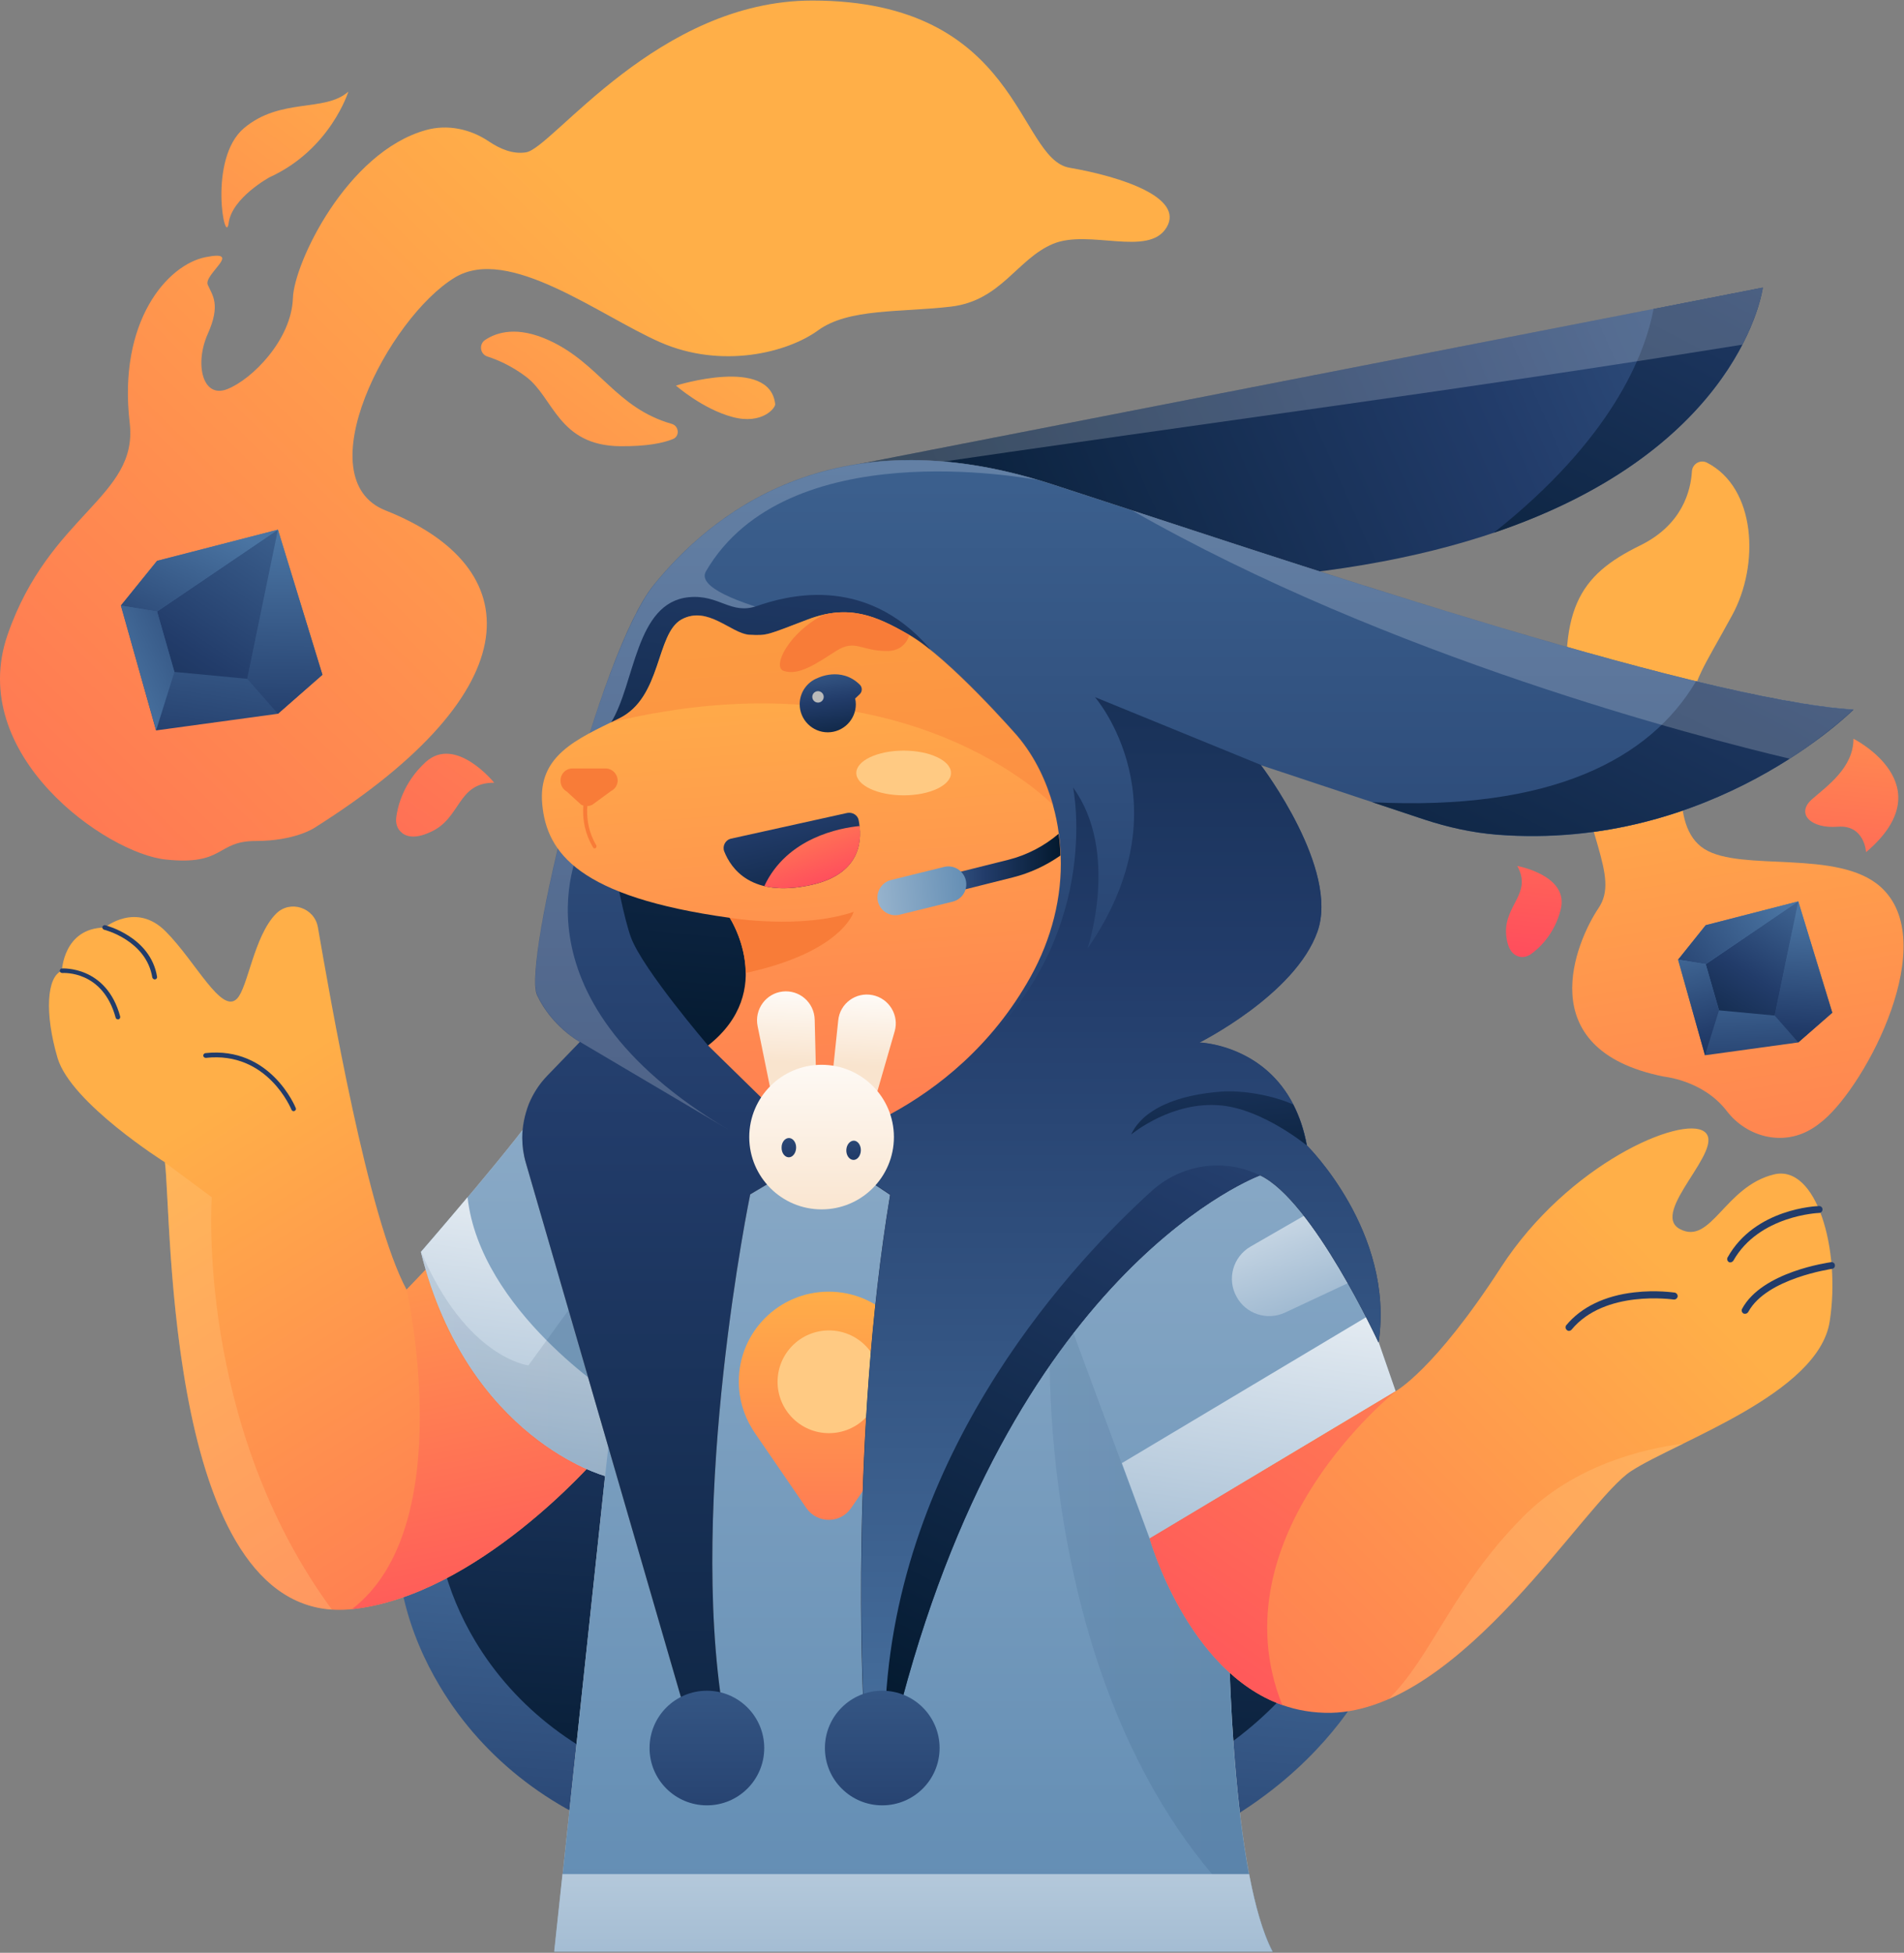 <svg width="549" height="563" viewBox="0 0 549 563" fill="none" xmlns="http://www.w3.org/2000/svg">
<rect x="0" y="0" width="549" height="563" fill="#808080" stroke="none"/>
<path d="M389.468 492.239C374.581 513.973 320.521 571.841 184.412 530.429C160.47 523.161 139.683 507.666 126.854 486.205C118.005 471.464 111.899 452.472 115.055 429.434C122.189 377.12 215.97 335.708 243.411 324.669C247.87 322.886 252.947 324.121 256.103 327.686L388.644 478.457C392.006 482.297 392.417 487.988 389.468 492.239Z" fill="url(#paint0_linear_1232_6981)"/>
<path d="M378.355 478.594C364.703 498.546 314.965 551.752 189.902 513.699C167.949 506.98 148.808 492.787 137.009 473.109C128.913 459.534 123.288 442.118 126.169 421.001C132.755 372.938 218.921 334.885 244.098 324.737C248.214 323.092 252.879 324.189 255.761 327.549L377.6 465.91C380.756 469.407 381.099 474.686 378.355 478.594Z" fill="url(#paint1_linear_1232_6981)"/>
<path d="M171.859 420.59C171.859 420.59 137.764 460.082 101.541 463.922C47.55 469.681 49.608 350.312 47.55 335.091C47.55 335.091 20.521 318.087 16.61 305.06C12.768 292.033 13.523 281.474 17.845 279.897C17.845 279.897 18.257 267.555 30.194 267.418C30.194 267.418 39.249 259.876 47.825 268.584C56.469 277.291 63.878 292.512 68.337 287.919C71.493 284.696 73.208 269.886 79.588 263.441C83.636 259.328 90.702 261.659 91.662 267.35C95.23 287.782 106.069 351.203 117.251 371.841L127.61 361.008L171.859 420.59Z" fill="url(#paint2_linear_1232_6981)"/>
<path d="M117.251 371.772L127.611 360.939L171.791 420.59C171.791 420.59 137.695 460.082 101.473 463.922C132.619 440.13 117.251 371.772 117.251 371.772Z" fill="url(#paint3_linear_1232_6981)"/>
<path d="M354.138 462.825C354.138 462.825 354.138 538.588 366.967 562.654H159.853L174.466 425.526C174.466 425.526 134.882 414.899 121.367 360.939C121.367 360.939 151.347 326.52 156.286 317.881L323.472 304.306L370.877 446.301L354.138 462.825Z" fill="#BBBBBB"/>
<path d="M354.138 462.825C354.138 462.825 354.138 538.588 366.967 562.654H159.853L174.466 425.526C174.466 425.526 134.882 414.899 121.367 360.939C121.367 360.939 151.347 326.52 156.286 317.881L323.472 304.306L370.877 446.301L354.138 462.825Z" fill="url(#paint4_linear_1232_6981)"/>
<path opacity="0.1" d="M302.754 385.348L319.494 362.791L345.22 369.784L370.74 446.37L354.07 462.825C354.07 462.825 354.07 525.424 363.674 554.906C297.403 496.01 302.754 385.348 302.754 385.348Z" fill="url(#paint5_linear_1232_6981)"/>
<path d="M216.864 411.882C214.463 407.974 213.023 403.312 213.023 398.306C213.023 383.977 224.617 372.389 238.955 372.389C253.293 372.389 264.887 383.977 264.887 398.306C264.887 403.243 263.515 407.905 261.045 411.882V411.951C260.565 412.705 260.084 413.39 259.604 414.076L245.403 434.782C242.316 439.308 235.662 439.308 232.506 434.782L218.305 414.076C217.825 413.39 217.345 412.705 216.864 411.882Z" fill="url(#paint6_linear_1232_6981)"/>
<path d="M239.023 413.184C230.84 413.184 224.205 406.554 224.205 398.375C224.205 390.195 230.84 383.565 239.023 383.565C247.207 383.565 253.842 390.195 253.842 398.375C253.842 406.554 247.207 413.184 239.023 413.184Z" fill="#FFCA83"/>
<path d="M134.813 345.169C138.449 377.874 177.072 402.557 177.072 402.557L174.465 425.526C174.465 425.526 134.881 414.899 121.366 360.939C121.366 360.939 127.541 353.808 134.813 345.169Z" fill="url(#paint7_linear_1232_6981)"/>
<path d="M497.93 320.35C503.693 327.823 513.915 330.428 522.079 325.629C523.314 324.943 524.48 324.052 525.715 323.024C538.269 312.465 559.879 271.327 542.179 255.625C529.899 244.724 502.115 251.443 491.482 244.792C480.78 238.142 485.719 216.613 487.091 205.985C488.532 195.358 490.727 193.37 499.44 177.394C507.398 162.859 506.369 140.644 492.168 133.376C490.247 132.416 487.983 133.719 487.846 135.913C487.503 141.467 485.102 151.271 472.959 157.237C455.191 165.944 448.81 175.817 452.789 208.385C456.768 240.953 467.265 252.472 460.885 261.865C454.573 271.258 440.99 302.523 479.545 310.339C479.476 310.408 490.933 311.231 497.93 320.35Z" fill="url(#paint8_linear_1232_6981)"/>
<path opacity="0.1" d="M152.374 393.644L172.749 365.533L178.512 390.49L174.464 425.458C173.366 425.183 134.743 414.076 121.434 360.939C134.537 391.656 152.374 393.644 152.374 393.644Z" fill="url(#paint9_linear_1232_6981)"/>
<path d="M397.496 387.062L402.367 401.117L331.431 443.558L305.842 374.446L363.332 330.291C363.332 330.222 395.781 364.367 397.496 387.062Z" fill="url(#paint10_linear_1232_6981)"/>
<path d="M360.519 359.43L378.836 348.872C383.295 354.837 387.892 361.762 391.459 368.618L370.535 378.423C365.39 380.822 359.215 378.834 356.54 373.829C353.727 368.755 355.511 362.379 360.519 359.43Z" fill="url(#paint11_linear_1232_6981)"/>
<path d="M331.5 443.558L323.473 421.824L395.781 378.628C396.741 381.508 397.359 384.388 397.565 387.062L402.436 401.117L331.5 443.558Z" fill="url(#paint12_linear_1232_6981)"/>
<path d="M331.499 443.558C331.499 443.558 342.27 481.817 369.711 491.553C373.965 493.061 378.63 493.884 383.775 493.815C421.644 492.924 456.975 432.725 470.352 424.086C483.661 415.447 524.275 401.871 527.568 381.028C530.86 359.979 523.657 335.639 511.514 338.587C497.313 342.015 493.403 359.088 484.416 354.357C475.36 349.626 497.931 330.977 491.414 326.246C484.965 321.515 452.241 335.433 432.826 365.327C413.48 395.221 402.367 401.117 402.367 401.117L331.499 443.558Z" fill="url(#paint13_linear_1232_6981)"/>
<path d="M331.5 443.558C331.5 443.558 342.271 481.816 369.712 491.552C350.297 442.735 402.436 401.117 402.436 401.117L331.5 443.558Z" fill="url(#paint14_linear_1232_6981)"/>
<path d="M498.892 363.956C499.235 363.956 499.578 363.75 499.784 363.476C507.193 350.38 524.344 349.695 524.549 349.695C525.098 349.695 525.51 349.215 525.51 348.666C525.51 348.118 525.03 347.706 524.549 347.706C523.795 347.706 506.026 348.392 498.137 362.516C497.863 362.996 498.068 363.613 498.549 363.887C498.549 363.887 498.755 363.956 498.892 363.956Z" fill="#223C6A"/>
<path d="M503.214 378.766C503.557 378.766 503.9 378.56 504.106 378.217C509.388 368.481 528.117 365.876 528.254 365.807C528.803 365.739 529.146 365.259 529.077 364.71C529.009 364.162 528.528 363.819 527.98 363.887C527.156 364.024 508.085 366.63 502.322 377.326C502.048 377.806 502.253 378.423 502.734 378.697C502.871 378.766 503.077 378.766 503.214 378.766Z" fill="#223C6A"/>
<path d="M452.38 383.702C452.654 383.702 452.929 383.565 453.134 383.359C462.739 371.704 482.359 374.652 482.565 374.652C483.114 374.72 483.594 374.378 483.732 373.829C483.8 373.281 483.457 372.801 482.908 372.663C482.702 372.663 477.626 371.841 471.246 372.595C462.739 373.555 455.947 376.846 451.625 382.057C451.282 382.468 451.351 383.085 451.762 383.428C451.968 383.634 452.174 383.702 452.38 383.702Z" fill="#223C6A"/>
<path opacity="0.3" d="M400.379 489.839C412.796 477.703 418.902 457.682 439.14 437.319C453.958 422.372 473.991 417.641 485.447 416.201C479.273 419.218 473.853 421.823 470.286 424.155C458.898 431.354 431.662 476.126 400.379 489.839Z" fill="#FFCA83"/>
<path d="M508.287 82.914C508.287 82.914 499.094 155.523 363.74 166.493L246.84 133.925L508.287 82.914Z" fill="url(#paint15_linear_1232_6981)"/>
<path d="M430.697 153.603C464.998 126.452 474.329 102.043 476.798 89.084L508.287 82.914C508.287 82.914 502.387 129.4 430.697 153.603Z" fill="url(#paint16_linear_1232_6981)"/>
<path opacity="0.2" d="M246.84 133.925L508.287 82.914C508.287 82.914 507.395 89.701 502.387 99.369C416.908 113.082 359.967 120.144 253.495 135.776L246.84 133.925Z" fill="white"/>
<path d="M150.591 328.029C150.591 330.429 150.934 332.897 151.62 335.228L197.653 493.816H208.56C198.27 431.834 216.313 344.347 216.313 344.347L237.58 331.731L256.651 344.484C245.057 414.419 248.899 489.977 248.899 489.977H260.081C293.697 364.231 363.329 338.862 363.329 338.862C378.559 346.061 397.494 387.062 397.494 387.062C402.227 355.249 376.844 330.292 376.844 330.292C376.021 325.698 374.649 321.79 372.934 318.499C368.886 310.614 362.986 306.226 357.704 303.757C351.255 300.741 345.836 300.603 345.836 300.603C345.836 300.603 373.414 286.822 379.863 268.653C386.243 250.758 364.153 221.344 363.535 220.59L410.803 236.291C417.594 238.553 424.592 240.062 431.658 240.679C493.881 245.478 534.426 204.546 534.426 204.546C487.501 201.529 366.897 160.185 303.164 139.547C239.432 118.91 204.307 149.146 188.46 168.687C172.681 188.228 150.591 277.703 154.844 286.891C159.166 296.078 167.193 300.398 167.193 300.398L157.794 310.134C155.462 312.534 153.678 315.345 152.443 318.361C151.277 321.447 150.591 324.669 150.591 328.029Z" fill="#838383"/>
<path d="M150.591 328.029C150.591 330.429 150.934 332.897 151.62 335.228L197.653 493.816H208.56C198.27 431.834 216.313 344.347 216.313 344.347L237.58 331.731L256.651 344.484C245.057 414.419 248.899 489.977 248.899 489.977H260.081C293.697 364.231 363.329 338.862 363.329 338.862C378.559 346.061 397.494 387.062 397.494 387.062C402.227 355.249 376.844 330.292 376.844 330.292C376.021 325.698 374.649 321.79 372.934 318.499C368.886 310.614 362.986 306.226 357.704 303.757C351.255 300.741 345.836 300.603 345.836 300.603C345.836 300.603 373.414 286.822 379.863 268.653C386.243 250.758 364.153 221.344 363.535 220.59L410.803 236.291C417.594 238.553 424.592 240.062 431.658 240.679C493.881 245.478 534.426 204.546 534.426 204.546C487.501 201.529 366.897 160.185 303.164 139.547C239.432 118.91 204.307 149.146 188.46 168.687C172.681 188.228 150.591 277.703 154.844 286.891C159.166 296.078 167.193 300.398 167.193 300.398L157.794 310.134C155.462 312.534 153.678 315.345 152.443 318.361C151.277 321.447 150.591 324.669 150.591 328.029Z" fill="url(#paint17_linear_1232_6981)"/>
<path opacity="0.2" d="M188.529 168.687C203.965 149.626 237.924 120.281 298.98 138.313C295.825 137.902 226.878 124.737 203.553 164.71C198.271 173.829 252.193 182.948 252.193 182.948C252.193 182.948 213.569 211.95 167.331 220.315C173.848 198.169 181.806 177.052 188.529 168.687Z" fill="white"/>
<path opacity="0.2" d="M154.912 286.891C152.854 282.571 156.696 260.562 162.939 236.359L167.741 243.147C167.741 243.147 144.347 287.028 210.412 325.903L167.261 300.398C167.261 300.398 159.234 296.078 154.912 286.891Z" fill="white"/>
<path d="M242.931 301.426L278.467 305.54C318.737 271.738 309.407 227.034 309.407 227.034C322.922 245.615 313.592 273.452 313.592 273.452C342.474 231.697 315.719 200.98 315.719 200.98L363.535 220.521C364.152 221.344 386.243 250.689 379.863 268.584C373.414 286.753 345.835 300.535 345.835 300.535C345.835 300.535 351.324 300.672 357.704 303.689C362.986 306.157 368.886 310.545 372.934 318.43C374.58 321.721 375.952 325.629 376.844 330.223C376.844 330.223 402.227 355.18 397.494 386.994C397.494 386.994 378.559 345.992 363.329 338.793C363.329 338.793 293.697 364.162 260.15 489.839H248.968C248.968 489.839 245.126 414.282 256.72 344.347L241.01 333.857L242.931 301.426Z" fill="url(#paint18_linear_1232_6981)"/>
<path d="M204.171 301.426C204.171 301.426 185.374 279.486 181.944 270.299C178.514 261.111 170.281 217.916 176.181 208.317C183.179 196.935 183.179 173.761 198.546 172.184C207.396 171.292 210.62 177.326 218.235 174.721C225.85 172.115 249.038 164.985 268.041 186.925L260.014 276.606L204.171 301.426Z" fill="url(#paint19_linear_1232_6981)"/>
<path d="M156.353 231.903C157.656 245.89 166.917 258.574 210.412 264.608C210.412 264.608 224.201 285.657 204.169 301.426L233.668 330.292C233.668 330.292 274.762 321.927 297.195 281.543C303.163 270.778 306.319 258.711 305.839 246.575C305.77 244.518 305.633 242.393 305.29 240.336C304.947 237.662 304.398 234.92 303.644 232.246C301.723 225.458 298.567 218.396 293.285 212.156C293.285 212.156 273.733 189.736 262.07 183.017C252.671 177.6 244.851 174.104 232.982 178.56C221.114 183.085 221.32 183.291 216.037 183.017C210.823 182.674 204.1 174.515 196.554 178.56C189.008 182.674 190.929 201.118 178.443 207.151C166.026 213.185 155.049 217.916 156.353 231.903Z" fill="url(#paint20_linear_1232_6981)"/>
<path d="M431.59 240.61C424.455 240.062 417.457 238.485 410.734 236.291L395.71 231.285C447.437 233.891 475.839 218.738 489.01 196.455C507.259 200.843 523.038 203.86 534.426 204.614C534.426 204.546 493.881 245.478 431.59 240.61Z" fill="url(#paint21_linear_1232_6981)"/>
<path opacity="0.2" d="M534.426 204.546C534.426 204.546 527.84 211.128 516.04 218.738C489.696 212.499 400.306 189.393 326.421 147.158C392.829 168.961 492.715 201.872 534.426 204.546Z" fill="white"/>
<path d="M361.615 338.107C362.713 338.587 363.33 338.862 363.33 338.862C363.33 338.862 293.698 364.23 260.151 489.907H255.417C259.808 416.27 310.711 362.722 331.978 343.455C340.005 336.119 351.53 333.925 361.615 338.107Z" fill="url(#paint22_linear_1232_6981)"/>
<path d="M326.146 327.069C326.832 326.589 338.083 317.333 352.147 318.704C364.221 319.87 376.775 330.223 376.775 330.223C375.952 325.629 374.58 321.721 372.865 318.43C367.102 315.824 358.458 314.247 351.941 314.727C329.645 316.51 326.626 326.52 326.146 327.069Z" fill="url(#paint23_linear_1232_6981)"/>
<path d="M239.023 319.527L250.892 321.858L257.958 297.381C259.33 292.718 256.38 287.85 251.578 286.89C246.775 285.93 242.179 289.29 241.699 294.158L239.023 319.527Z" fill="url(#paint24_linear_1232_6981)"/>
<path d="M235.525 319.39L223.52 320.761L218.443 295.804C217.483 291.004 220.844 286.411 225.647 285.862C230.517 285.314 234.771 289.016 234.908 293.953L235.525 319.39Z" fill="url(#paint25_linear_1232_6981)"/>
<path d="M236.895 348.667C225.376 348.667 216.039 339.335 216.039 327.823C216.039 316.312 225.376 306.98 236.895 306.98C248.413 306.98 257.75 316.312 257.75 327.823C257.75 339.335 248.413 348.667 236.895 348.667Z" fill="url(#paint26_linear_1232_6981)"/>
<path d="M244.03 331.526C243.962 333.034 244.854 334.337 246.02 334.405C247.186 334.474 248.146 333.24 248.215 331.731C248.284 330.223 247.392 328.92 246.226 328.852C245.059 328.852 244.099 330.017 244.03 331.526Z" fill="url(#paint27_linear_1232_6981)"/>
<path d="M225.368 330.771C225.3 332.28 226.191 333.583 227.358 333.651C228.524 333.72 229.484 332.486 229.553 330.977C229.622 329.469 228.73 328.166 227.563 328.097C226.397 328.029 225.368 329.263 225.368 330.771Z" fill="url(#paint28_linear_1232_6981)"/>
<path opacity="0.4" d="M178.512 207.151C190.998 201.117 189.077 182.605 196.623 178.56C204.17 174.446 210.824 182.674 216.107 182.948C221.389 183.291 221.183 183.017 233.052 178.56C244.92 174.035 252.741 177.6 262.139 182.948C273.87 189.667 293.354 212.088 293.354 212.088C298.636 218.327 301.792 225.389 303.713 232.177C303.713 232.177 261.453 187.61 176.248 208.248C176.934 207.905 177.757 207.562 178.512 207.151Z" fill="#F87C38"/>
<path d="M237.58 177.189C246.979 175.063 253.977 178.354 262.072 183.017C262.14 183.017 262.14 183.085 262.209 183.085C261.454 185.553 259.465 187.542 256.24 187.679C256.172 187.679 256.103 187.679 256.035 187.679C248.283 187.816 246.705 184.114 241.079 187.679C235.454 191.244 230.446 194.878 225.986 193.438C222.488 192.273 227.496 182.262 237.58 177.189Z" fill="#F87C38"/>
<path d="M235.726 195.495C235.726 195.495 242.449 192.067 247.869 197.347C248.692 198.101 248.692 199.404 247.869 200.158L246.565 201.392C246.703 201.94 246.771 202.489 246.771 203.037C246.771 207.494 243.135 211.128 238.676 211.128C234.217 211.128 230.581 207.494 230.581 203.037C230.581 199.609 232.708 196.661 235.726 195.495Z" fill="url(#paint29_linear_1232_6981)"/>
<path d="M235.863 202.557C234.954 202.557 234.217 201.821 234.217 200.912C234.217 200.003 234.954 199.266 235.863 199.266C236.773 199.266 237.51 200.003 237.51 200.912C237.51 201.821 236.773 202.557 235.863 202.557Z" fill="#BABABA"/>
<path d="M246.154 262.893C246.154 262.893 242.861 274.481 215.008 280.514C214.94 271.601 210.412 264.607 210.412 264.607C210.412 264.607 230.856 268.036 246.154 262.893Z" fill="#F87C38"/>
<path d="M260.561 229.297C253.021 229.297 246.909 226.411 246.909 222.852C246.909 219.292 253.021 216.407 260.561 216.407C268.101 216.407 274.213 219.292 274.213 222.852C274.213 226.411 268.101 229.297 260.561 229.297Z" fill="#FFCA83"/>
<path d="M244.301 234.371L210.823 241.776C209.176 242.119 208.216 243.901 208.833 245.478C210.754 250.346 216.654 259.054 234.148 255.077C248.829 251.717 248.554 241.433 247.594 236.496C247.32 234.988 245.81 234.097 244.301 234.371Z" fill="url(#paint30_linear_1232_6981)"/>
<path d="M247.871 238.142C248.488 243.421 247.391 252.06 234.15 255.077C228.388 256.38 223.929 256.311 220.361 255.488C226.947 241.433 242.314 238.69 247.871 238.142Z" fill="url(#paint31_linear_1232_6981)"/>
<path d="M171.447 244.587C171.516 244.587 171.653 244.587 171.722 244.518C171.996 244.381 172.065 243.97 171.927 243.696C167.537 236.359 169.938 228.886 170.007 228.817C170.075 228.475 169.938 228.2 169.664 228.063C169.389 227.926 169.046 228.132 168.909 228.406C168.772 228.749 166.302 236.428 170.967 244.244C171.036 244.518 171.241 244.587 171.447 244.587Z" fill="#F87C38"/>
<path d="M174.603 221.549H165.067C163.146 221.549 161.637 223.058 161.637 224.978V225.183C161.637 226.417 162.323 227.583 163.42 228.2L167.536 231.971C168.497 232.52 169.732 232.52 170.761 232.04L176.18 228.063C177.278 227.514 177.964 226.486 178.101 225.252C178.17 223.263 176.592 221.549 174.603 221.549Z" fill="#F87C38"/>
<path d="M262.071 257.751C262.346 258.917 263.443 259.739 264.61 259.739C264.815 259.739 265.021 259.739 265.227 259.671L278.399 256.38L292.051 252.951C296.99 251.717 301.655 249.523 305.771 246.644C305.703 244.587 305.566 242.461 305.223 240.404C301.106 243.901 296.167 246.506 290.747 247.878L277.027 251.306L263.855 254.597C262.551 254.871 261.728 256.311 262.071 257.751Z" fill="url(#paint32_linear_1232_6981)"/>
<path d="M274.693 259.945L259.394 263.716C256.65 264.402 253.837 262.688 253.151 259.945C252.465 257.203 254.18 254.392 256.924 253.706L272.223 249.935C274.967 249.249 277.78 250.963 278.466 253.706C279.152 256.448 277.505 259.26 274.693 259.945Z" fill="url(#paint33_linear_1232_6981)"/>
<path d="M254.388 520.487C245.257 520.487 237.855 513.089 237.855 503.963C237.855 494.837 245.257 487.439 254.388 487.439C263.52 487.439 270.922 494.837 270.922 503.963C270.922 513.089 263.52 520.487 254.388 520.487Z" fill="url(#paint34_linear_1232_6981)"/>
<path d="M203.826 520.487C194.695 520.487 187.293 513.089 187.293 503.963C187.293 494.837 194.695 487.439 203.826 487.439C212.957 487.439 220.359 494.837 220.359 503.963C220.359 513.089 212.957 520.487 203.826 520.487Z" fill="url(#paint35_linear_1232_6981)"/>
<path d="M44.6 282.365C44.669 282.365 44.669 282.365 44.737 282.365C45.081 282.297 45.355 281.954 45.286 281.611C43.434 270.024 30.468 266.801 30.331 266.733C29.988 266.664 29.645 266.87 29.508 267.213C29.439 267.556 29.645 267.898 29.988 268.036C30.125 268.036 42.199 271.121 43.914 281.817C44.051 282.16 44.326 282.365 44.6 282.365Z" fill="#223C6A"/>
<path d="M33.968 293.884C34.036 293.884 34.105 293.884 34.174 293.884C34.517 293.815 34.722 293.404 34.654 293.061C30.675 278.388 17.983 279.211 17.846 279.211C17.503 279.211 17.229 279.554 17.229 279.897C17.229 280.24 17.572 280.514 17.915 280.514C18.395 280.514 29.646 279.76 33.35 293.404C33.419 293.678 33.693 293.884 33.968 293.884Z" fill="#223C6A"/>
<path d="M84.666 320.349C84.735 320.349 84.803 320.349 84.94 320.281C85.283 320.144 85.421 319.732 85.283 319.458C85.215 319.252 78.011 301.563 59.214 303.62C58.871 303.688 58.597 303.963 58.597 304.374C58.665 304.717 58.94 304.991 59.351 304.991C77.188 303.003 83.98 319.801 84.049 319.938C84.186 320.212 84.391 320.349 84.666 320.349Z" fill="#223C6A"/>
<path opacity="0.3" d="M95.711 464.059C47.689 460.905 49.472 349.763 47.551 335.159L61.066 345.17C61.066 345.17 56.333 410.511 95.711 464.059Z" fill="#FFCA83"/>
<path d="M366.898 562.654H159.785L162.186 540.302H360.175C361.89 549.352 364.086 557.237 366.898 562.654Z" fill="url(#paint36_linear_1232_6981)"/>
<path d="M518.51 259.876L528.32 291.964L518.51 300.534L491.618 304.237L483.865 276.674L491.823 266.733L518.51 259.876Z" fill="url(#paint37_linear_1232_6981)"/>
<path d="M518.51 259.876L511.718 292.787L518.51 300.535L528.32 291.964L518.51 259.876Z" fill="url(#paint38_linear_1232_6981)"/>
<path d="M511.718 292.787L495.665 291.278L491.823 277.977L518.51 259.876L511.718 292.787Z" fill="url(#paint39_linear_1232_6981)"/>
<path d="M491.823 277.977L483.865 276.674L491.823 266.733L518.51 259.876L491.823 277.977Z" fill="url(#paint40_linear_1232_6981)"/>
<path d="M491.822 277.977L495.664 291.278L491.616 304.237L483.864 276.674L491.822 277.977Z" fill="url(#paint41_linear_1232_6981)"/>
<path d="M538.064 245.684C538.064 245.684 537.653 237.73 529.9 238.347C522.148 238.964 517.826 234.645 522.354 230.531C526.882 226.554 534.428 221.344 534.428 212.979C534.428 212.979 560.909 226.28 538.064 245.684Z" fill="url(#paint42_linear_1232_6981)"/>
<path d="M437.492 249.66C437.492 249.66 452.379 252.334 450.047 262.07C448.263 269.475 443.53 273.589 441.403 275.098C440.374 275.783 439.139 276.126 437.973 275.783C436.395 275.372 434.611 273.863 434.268 269.27C433.719 260.905 441.883 257.614 437.492 249.66Z" fill="url(#paint43_linear_1232_6981)"/>
<path d="M142.498 225.663C142.498 225.663 131.384 211.882 122.74 219.698C116.154 225.731 114.576 232.862 114.233 235.81C114.096 237.25 114.439 238.69 115.468 239.718C116.772 241.09 119.31 242.118 124.181 239.856C133.031 235.879 131.796 225.594 142.498 225.663Z" fill="url(#paint44_linear_1232_6981)"/>
<path d="M131.109 80.034C111.969 91.689 88.026 137.97 111.145 147.158C152.033 163.339 154.228 198.649 90.633 238.69C90.633 238.69 85.076 242.461 73.688 242.461C62.3 242.461 64.838 249.592 47.825 247.809C30.811 246.095 -9.871 217.71 2.204 182.948C14.278 148.186 39.935 143.318 37.397 121.926C33.967 92.649 48.236 76.331 59.281 74.137C70.327 71.943 58.664 79.074 59.899 82.091C61.202 85.107 63.741 87.713 59.899 96.283C56.057 104.922 58.39 115.001 65.524 112.19C72.659 109.379 84.047 97.997 84.459 85.93C84.802 75.783 100.032 43.901 122.739 37.524C129.051 35.742 135.705 37.181 141.125 40.884C144.006 42.804 147.848 44.586 151.759 43.901C159.511 42.461 189.696 0.157 234.22 0.157C294.179 0.157 293.287 45.752 308.38 48.357C323.472 50.963 341.515 56.996 336.37 65.567C331.225 74.206 314.005 65.978 303.646 70.298C293.287 74.617 288.691 86.684 274.215 88.398C259.74 90.113 244.716 88.81 235.866 95.255C227.016 101.7 208.082 106.431 190.382 98.683C172.751 90.935 146.613 70.572 131.109 80.034Z" fill="url(#paint45_linear_1232_6981)"/>
<path d="M80.136 152.711L92.965 194.535L80.136 205.779L45.011 210.579L34.858 174.583L45.286 161.693L80.136 152.711Z" fill="url(#paint46_linear_1232_6981)"/>
<path d="M80.136 152.711L71.286 195.701L80.136 205.779L92.965 194.535L80.136 152.711Z" fill="url(#paint47_linear_1232_6981)"/>
<path d="M71.285 195.701L50.292 193.712L45.284 176.297L80.135 152.711L71.285 195.701Z" fill="url(#paint48_linear_1232_6981)"/>
<path d="M45.284 176.297L34.857 174.583L45.284 161.693L80.135 152.711L45.284 176.297Z" fill="url(#paint49_linear_1232_6981)"/>
<path d="M45.286 176.297L50.294 193.712L45.011 210.579L34.858 174.583L45.286 176.297Z" fill="url(#paint50_linear_1232_6981)"/>
<path d="M223.516 116.51C223.653 117.538 219.811 122.543 211.167 120.212C202.523 117.881 194.908 111.162 194.908 111.162C194.908 111.162 222.007 102.66 223.516 116.51Z" fill="url(#paint51_linear_1232_6981)"/>
<path d="M193.675 122.2C195.801 122.818 196.076 125.766 194.018 126.589C191.136 127.754 186.471 128.714 178.788 128.645C160.951 128.44 159.647 114.59 151.689 108.625C147.505 105.471 143.526 103.757 140.576 102.797C138.38 102.111 138.037 99.232 139.89 97.998C143.32 95.735 149.22 93.952 158.344 98.135C172.888 104.785 177.553 117.607 193.675 122.2Z" fill="url(#paint52_linear_1232_6981)"/>
<path d="M100.443 26.417C100.443 26.417 95.298 43.078 77.736 51.1C77.736 51.1 66.896 56.996 65.936 64.264C64.975 71.6 59.83 45.752 70.395 36.907C80.96 28.062 93.652 32.451 100.443 26.417Z" fill="url(#paint53_linear_1232_6981)"/>
<defs>
<linearGradient id="paint0_linear_1232_6981" x1="235.109" y1="699.327" x2="255.871" y2="421.224" gradientUnits="userSpaceOnUse">
<stop stop-color="#03192E"/>
<stop offset="0.5" stop-color="#223C6A"/>
<stop offset="1" stop-color="#4A74A2"/>
</linearGradient>
<linearGradient id="paint1_linear_1232_6981" x1="246.885" y1="541.751" x2="268.317" y2="214.729" gradientUnits="userSpaceOnUse">
<stop stop-color="#03192E"/>
<stop offset="0.5" stop-color="#223C6A"/>
<stop offset="1" stop-color="#4A74A2"/>
</linearGradient>
<linearGradient id="paint2_linear_1232_6981" x1="278.438" y1="670.011" x2="58.692" y2="321.432" gradientUnits="userSpaceOnUse">
<stop stop-color="#FF2A64"/>
<stop offset="1" stop-color="#FFAF48"/>
</linearGradient>
<linearGradient id="paint3_linear_1232_6981" x1="155.832" y1="538.798" x2="113.637" y2="325.689" gradientUnits="userSpaceOnUse">
<stop stop-color="#FF2A64"/>
<stop offset="1" stop-color="#FFAF48"/>
</linearGradient>
<linearGradient id="paint4_linear_1232_6981" x1="246.073" y1="799.263" x2="246.073" y2="-363.254" gradientUnits="userSpaceOnUse">
<stop stop-color="#386E9F"/>
<stop offset="1" stop-color="white"/>
</linearGradient>
<linearGradient id="paint5_linear_1232_6981" x1="370.806" y1="458.824" x2="302.665" y2="458.824" gradientUnits="userSpaceOnUse">
<stop stop-color="#002649"/>
<stop offset="0.321" stop-color="#042A4F"/>
<stop offset="0.748" stop-color="#0F3460"/>
<stop offset="1" stop-color="#183D6D"/>
</linearGradient>
<linearGradient id="paint6_linear_1232_6981" x1="238.431" y1="547.974" x2="239.101" y2="370.392" gradientUnits="userSpaceOnUse">
<stop stop-color="#FF2A64"/>
<stop offset="1" stop-color="#FFAF48"/>
</linearGradient>
<linearGradient id="paint7_linear_1232_6981" x1="123.908" y1="563.736" x2="159.405" y2="311.094" gradientUnits="userSpaceOnUse">
<stop stop-color="#386E9F"/>
<stop offset="1" stop-color="white"/>
</linearGradient>
<linearGradient id="paint8_linear_1232_6981" x1="557.619" y1="609.774" x2="487.964" y2="201.432" gradientUnits="userSpaceOnUse">
<stop stop-color="#FF2A64"/>
<stop offset="1" stop-color="#FFAF48"/>
</linearGradient>
<linearGradient id="paint9_linear_1232_6981" x1="178.466" y1="393.211" x2="121.339" y2="393.211" gradientUnits="userSpaceOnUse">
<stop stop-color="#002649"/>
<stop offset="0.321" stop-color="#042A4F"/>
<stop offset="0.748" stop-color="#0F3460"/>
<stop offset="1" stop-color="#183D6D"/>
</linearGradient>
<linearGradient id="paint10_linear_1232_6981" x1="354.127" y1="799.262" x2="354.127" y2="-363.254" gradientUnits="userSpaceOnUse">
<stop stop-color="#386E9F"/>
<stop offset="1" stop-color="white"/>
</linearGradient>
<linearGradient id="paint11_linear_1232_6981" x1="398.939" y1="442.231" x2="355.177" y2="318.019" gradientUnits="userSpaceOnUse">
<stop stop-color="#386E9F"/>
<stop offset="1" stop-color="white"/>
</linearGradient>
<linearGradient id="paint12_linear_1232_6981" x1="337.273" y1="593.714" x2="372.77" y2="341.072" gradientUnits="userSpaceOnUse">
<stop stop-color="#386E9F"/>
<stop offset="1" stop-color="white"/>
</linearGradient>
<linearGradient id="paint13_linear_1232_6981" x1="141.457" y1="700.122" x2="480.095" y2="364.865" gradientUnits="userSpaceOnUse">
<stop stop-color="#FF2A64"/>
<stop offset="1" stop-color="#FFAF48"/>
</linearGradient>
<linearGradient id="paint14_linear_1232_6981" x1="268.708" y1="586.343" x2="482.211" y2="276.184" gradientUnits="userSpaceOnUse">
<stop stop-color="#FF2A64"/>
<stop offset="1" stop-color="#FFAF48"/>
</linearGradient>
<linearGradient id="paint15_linear_1232_6981" x1="240.968" y1="187.379" x2="609.679" y2="24.382" gradientUnits="userSpaceOnUse">
<stop stop-color="#03192E"/>
<stop offset="0.5" stop-color="#223C6A"/>
<stop offset="1" stop-color="#4A74A2"/>
</linearGradient>
<linearGradient id="paint16_linear_1232_6981" x1="418.367" y1="220.254" x2="586.288" y2="-106.845" gradientUnits="userSpaceOnUse">
<stop stop-color="#03192E"/>
<stop offset="0.5" stop-color="#223C6A"/>
<stop offset="1" stop-color="#4A74A2"/>
</linearGradient>
<linearGradient id="paint17_linear_1232_6981" x1="342.527" y1="616.995" x2="342.527" y2="29.497" gradientUnits="userSpaceOnUse">
<stop stop-color="#03192E"/>
<stop offset="0.5" stop-color="#223C6A"/>
<stop offset="1" stop-color="#4A74A2"/>
</linearGradient>
<linearGradient id="paint18_linear_1232_6981" x1="319.533" y1="28.997" x2="319.533" y2="526.237" gradientUnits="userSpaceOnUse">
<stop stop-color="#03192E"/>
<stop offset="0.5" stop-color="#223C6A"/>
<stop offset="1" stop-color="#4A74A2"/>
</linearGradient>
<linearGradient id="paint19_linear_1232_6981" x1="211.79" y1="309.718" x2="239.472" y2="-11.051" gradientUnits="userSpaceOnUse">
<stop stop-color="#03192E"/>
<stop offset="0.5" stop-color="#223C6A"/>
<stop offset="1" stop-color="#4A74A2"/>
</linearGradient>
<linearGradient id="paint20_linear_1232_6981" x1="256.51" y1="564.364" x2="227.041" y2="186.411" gradientUnits="userSpaceOnUse">
<stop stop-color="#FF2A64"/>
<stop offset="1" stop-color="#FFAF48"/>
</linearGradient>
<linearGradient id="paint21_linear_1232_6981" x1="410.432" y1="324.219" x2="578.354" y2="-2.88" gradientUnits="userSpaceOnUse">
<stop stop-color="#03192E"/>
<stop offset="0.5" stop-color="#223C6A"/>
<stop offset="1" stop-color="#4A74A2"/>
</linearGradient>
<linearGradient id="paint22_linear_1232_6981" x1="257.779" y1="499.2" x2="421.234" y2="177.465" gradientUnits="userSpaceOnUse">
<stop stop-color="#03192E"/>
<stop offset="0.5" stop-color="#223C6A"/>
<stop offset="1" stop-color="#4A74A2"/>
</linearGradient>
<linearGradient id="paint23_linear_1232_6981" x1="354.656" y1="356.313" x2="340.368" y2="231.222" gradientUnits="userSpaceOnUse">
<stop stop-color="#03192E"/>
<stop offset="0.5" stop-color="#223C6A"/>
<stop offset="1" stop-color="#4A74A2"/>
</linearGradient>
<linearGradient id="paint24_linear_1232_6981" x1="249.842" y1="282.883" x2="248.651" y2="307.305" gradientUnits="userSpaceOnUse">
<stop stop-color="white"/>
<stop offset="1" stop-color="#F9E4CE"/>
</linearGradient>
<linearGradient id="paint25_linear_1232_6981" x1="228.081" y1="281.822" x2="226.89" y2="306.244" gradientUnits="userSpaceOnUse">
<stop stop-color="white"/>
<stop offset="1" stop-color="#F9E4CE"/>
</linearGradient>
<linearGradient id="paint26_linear_1232_6981" x1="237.081" y1="294.607" x2="236.784" y2="351.791" gradientUnits="userSpaceOnUse">
<stop stop-color="white"/>
<stop offset="1" stop-color="#F9E4CE"/>
</linearGradient>
<linearGradient id="paint27_linear_1232_6981" x1="246.113" y1="357.726" x2="246.113" y2="309.156" gradientUnits="userSpaceOnUse">
<stop stop-color="#03192E"/>
<stop offset="0.5" stop-color="#223C6A"/>
<stop offset="1" stop-color="#4A74A2"/>
</linearGradient>
<linearGradient id="paint28_linear_1232_6981" x1="227.424" y1="357.726" x2="227.424" y2="309.156" gradientUnits="userSpaceOnUse">
<stop stop-color="#03192E"/>
<stop offset="0.5" stop-color="#223C6A"/>
<stop offset="1" stop-color="#4A74A2"/>
</linearGradient>
<linearGradient id="paint29_linear_1232_6981" x1="242.01" y1="218.821" x2="237.247" y2="184.868" gradientUnits="userSpaceOnUse">
<stop stop-color="#03192E"/>
<stop offset="0.5" stop-color="#223C6A"/>
<stop offset="1" stop-color="#4A74A2"/>
</linearGradient>
<linearGradient id="paint30_linear_1232_6981" x1="236.187" y1="276.739" x2="218.326" y2="196.32" gradientUnits="userSpaceOnUse">
<stop stop-color="#03192E"/>
<stop offset="0.5" stop-color="#223C6A"/>
<stop offset="1" stop-color="#4A74A2"/>
</linearGradient>
<linearGradient id="paint31_linear_1232_6981" x1="241.706" y1="267.881" x2="224.291" y2="219.179" gradientUnits="userSpaceOnUse">
<stop stop-color="#FF2A64"/>
<stop offset="1" stop-color="#FFAF48"/>
</linearGradient>
<linearGradient id="paint32_linear_1232_6981" x1="305.829" y1="249.999" x2="261.986" y2="249.999" gradientUnits="userSpaceOnUse">
<stop stop-color="#03192E"/>
<stop offset="0.5" stop-color="#223C6A"/>
<stop offset="1" stop-color="#4A74A2"/>
</linearGradient>
<linearGradient id="paint33_linear_1232_6981" x1="302.363" y1="253.344" x2="197.764" y2="263.183" gradientUnits="userSpaceOnUse">
<stop stop-color="#386E9F"/>
<stop offset="1" stop-color="white"/>
</linearGradient>
<linearGradient id="paint34_linear_1232_6981" x1="254.398" y1="635.083" x2="254.398" y2="433.157" gradientUnits="userSpaceOnUse">
<stop stop-color="#03192E"/>
<stop offset="0.5" stop-color="#223C6A"/>
<stop offset="1" stop-color="#4A74A2"/>
</linearGradient>
<linearGradient id="paint35_linear_1232_6981" x1="203.799" y1="635.083" x2="203.799" y2="433.157" gradientUnits="userSpaceOnUse">
<stop stop-color="#03192E"/>
<stop offset="0.5" stop-color="#223C6A"/>
<stop offset="1" stop-color="#4A74A2"/>
</linearGradient>
<linearGradient id="paint36_linear_1232_6981" x1="263.368" y1="713.134" x2="263.368" y2="435.781" gradientUnits="userSpaceOnUse">
<stop stop-color="#386E9F"/>
<stop offset="1" stop-color="white"/>
</linearGradient>
<linearGradient id="paint37_linear_1232_6981" x1="508.449" y1="345.551" x2="505.77" y2="275.858" gradientUnits="userSpaceOnUse">
<stop stop-color="#03192E"/>
<stop offset="0.5" stop-color="#223C6A"/>
<stop offset="1" stop-color="#4A74A2"/>
</linearGradient>
<linearGradient id="paint38_linear_1232_6981" x1="517.547" y1="328.037" x2="522.012" y2="263.705" gradientUnits="userSpaceOnUse">
<stop stop-color="#03192E"/>
<stop offset="0.5" stop-color="#223C6A"/>
<stop offset="1" stop-color="#4A74A2"/>
</linearGradient>
<linearGradient id="paint39_linear_1232_6981" x1="485.94" y1="310.286" x2="523.16" y2="251.593" gradientUnits="userSpaceOnUse">
<stop stop-color="#03192E"/>
<stop offset="0.5" stop-color="#223C6A"/>
<stop offset="1" stop-color="#4A74A2"/>
</linearGradient>
<linearGradient id="paint40_linear_1232_6981" x1="446.799" y1="309.335" x2="511.735" y2="258.072" gradientUnits="userSpaceOnUse">
<stop stop-color="#03192E"/>
<stop offset="0.5" stop-color="#223C6A"/>
<stop offset="1" stop-color="#4A74A2"/>
</linearGradient>
<linearGradient id="paint41_linear_1232_6981" x1="500.447" y1="328.456" x2="485.861" y2="267.694" gradientUnits="userSpaceOnUse">
<stop stop-color="#03192E"/>
<stop offset="0.5" stop-color="#223C6A"/>
<stop offset="1" stop-color="#4A74A2"/>
</linearGradient>
<linearGradient id="paint42_linear_1232_6981" x1="524.478" y1="327.336" x2="540.552" y2="165.835" gradientUnits="userSpaceOnUse">
<stop stop-color="#FF2A64"/>
<stop offset="1" stop-color="#FFAF48"/>
</linearGradient>
<linearGradient id="paint43_linear_1232_6981" x1="436.814" y1="318.611" x2="452.888" y2="157.11" gradientUnits="userSpaceOnUse">
<stop stop-color="#FF2A64"/>
<stop offset="1" stop-color="#FFAF48"/>
</linearGradient>
<linearGradient id="paint44_linear_1232_6981" x1="-10.321" y1="411.216" x2="230.886" y2="92.103" gradientUnits="userSpaceOnUse">
<stop stop-color="#FF2A64"/>
<stop offset="1" stop-color="#FFAF48"/>
</linearGradient>
<linearGradient id="paint45_linear_1232_6981" x1="-213.935" y1="486.037" x2="189.476" y2="75.689" gradientUnits="userSpaceOnUse">
<stop stop-color="#FF2A64"/>
<stop offset="1" stop-color="#FFAF48"/>
</linearGradient>
<linearGradient id="paint46_linear_1232_6981" x1="49.776" y1="277.891" x2="67.636" y2="159.946" gradientUnits="userSpaceOnUse">
<stop stop-color="#03192E"/>
<stop offset="0.5" stop-color="#223C6A"/>
<stop offset="1" stop-color="#4A74A2"/>
</linearGradient>
<linearGradient id="paint47_linear_1232_6981" x1="80.838" y1="264.421" x2="82.848" y2="155.637" gradientUnits="userSpaceOnUse">
<stop stop-color="#03192E"/>
<stop offset="0.5" stop-color="#223C6A"/>
<stop offset="1" stop-color="#4A74A2"/>
</linearGradient>
<linearGradient id="paint48_linear_1232_6981" x1="18.841" y1="245.307" x2="94.325" y2="131.569" gradientUnits="userSpaceOnUse">
<stop stop-color="#03192E"/>
<stop offset="0.5" stop-color="#223C6A"/>
<stop offset="1" stop-color="#4A74A2"/>
</linearGradient>
<linearGradient id="paint49_linear_1232_6981" x1="24.227" y1="235.132" x2="62.856" y2="152.02" gradientUnits="userSpaceOnUse">
<stop stop-color="#03192E"/>
<stop offset="0.5" stop-color="#223C6A"/>
<stop offset="1" stop-color="#4A74A2"/>
</linearGradient>
<linearGradient id="paint50_linear_1232_6981" x1="107.67" y1="159.749" x2="33.037" y2="195.969" gradientUnits="userSpaceOnUse">
<stop stop-color="#03192E"/>
<stop offset="0.5" stop-color="#223C6A"/>
<stop offset="1" stop-color="#4A74A2"/>
</linearGradient>
<linearGradient id="paint51_linear_1232_6981" x1="-13.706" y1="408.66" x2="227.501" y2="89.548" gradientUnits="userSpaceOnUse">
<stop stop-color="#FF2A64"/>
<stop offset="1" stop-color="#FFAF48"/>
</linearGradient>
<linearGradient id="paint52_linear_1232_6981" x1="-41.404" y1="387.723" x2="199.802" y2="68.61" gradientUnits="userSpaceOnUse">
<stop stop-color="#FF2A64"/>
<stop offset="1" stop-color="#FFAF48"/>
</linearGradient>
<linearGradient id="paint53_linear_1232_6981" x1="-131.475" y1="319.641" x2="109.731" y2="0.528" gradientUnits="userSpaceOnUse">
<stop stop-color="#FF2A64"/>
<stop offset="1" stop-color="#FFAF48"/>
</linearGradient>
</defs>
</svg>
